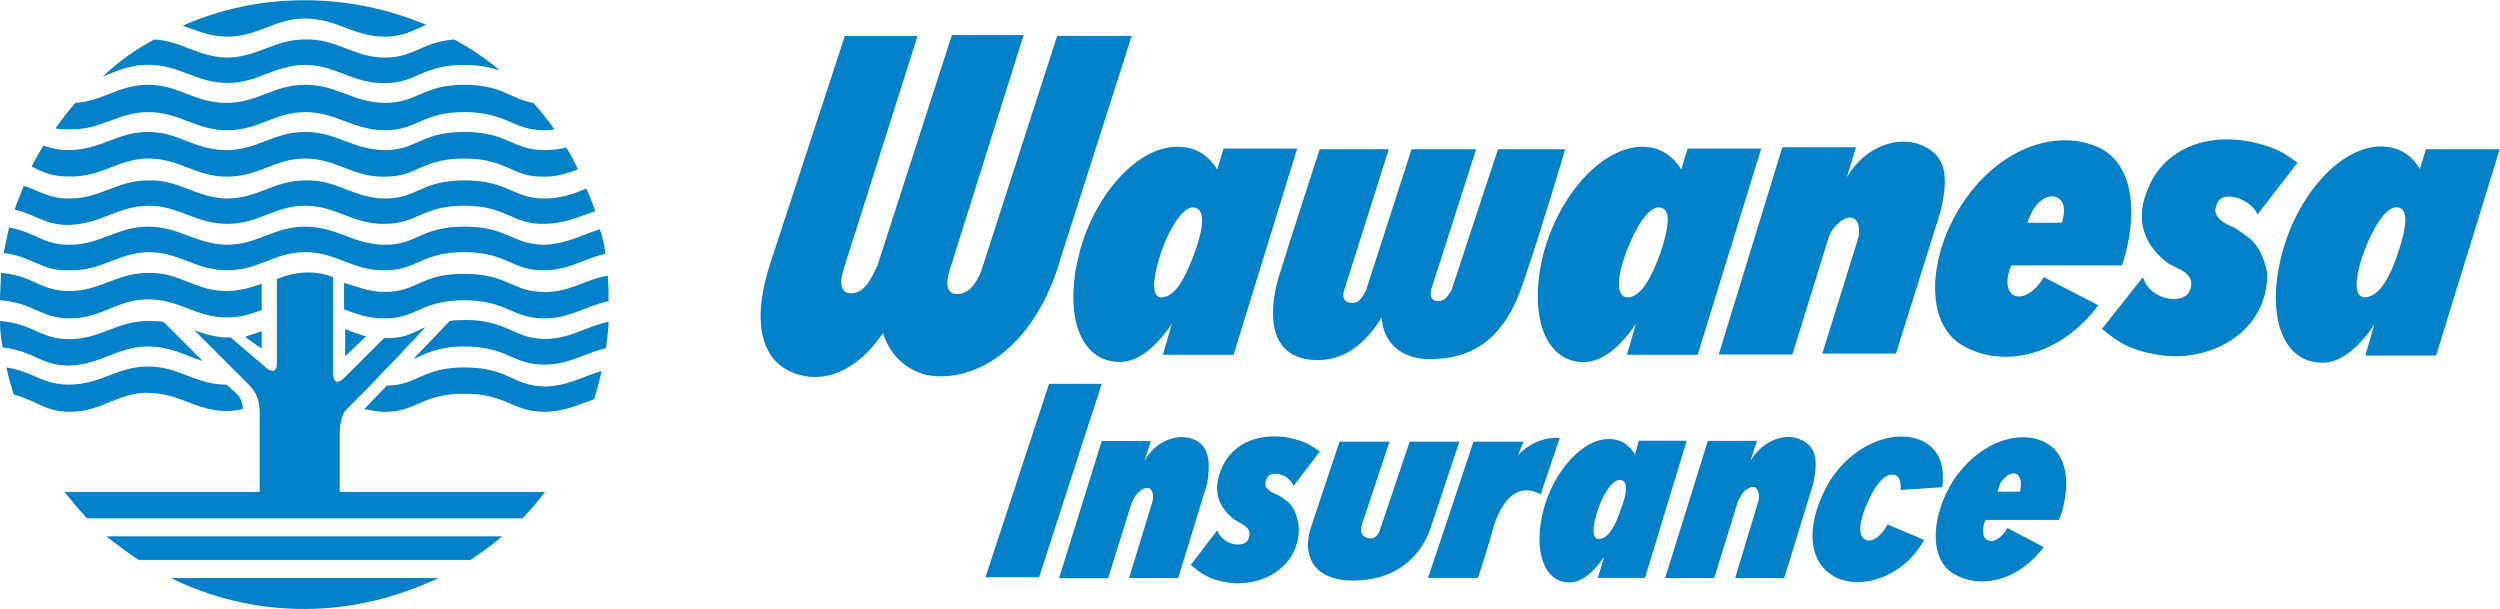 <svg viewBox="0 0 160 38.95" width="160" height="39" xmlns="http://www.w3.org/2000/svg"><path d="m9.48 10.12c2.03 0 3.02 1.16 5.06 1.16s3.02-1.16 5-1.16 3.08 1.22 5.12 1.16c2.03 0 2.33-1.16 5.06-1.16s3.08 1.22 5.12 1.16c.87 0 1.51-.23 2.15-.47-.23-.47-.47-.99-.76-1.4-.41.12-.87.17-1.4.17-2.03 0-2.33-1.16-5.12-1.16s-3.02 1.16-5.06 1.16-3.08-1.16-5.12-1.16-3.02 1.16-5.06 1.16-3.02-1.16-5-1.16-3.02 1.16-5.06 1.16c-.7 0-1.16-.12-1.63-.29-.29.47-.52.87-.76 1.34.7.35 1.28.64 2.33.64 2.15.06 3.14-1.1 5.12-1.16zm0 3.02c2.03 0 3.02 1.16 5.06 1.16s3.02-1.16 5-1.16 3.08 1.22 5.12 1.16c2.03 0 2.33-1.16 5.06-1.16s3.08 1.22 5.12 1.16c1.28 0 2.21-.47 3.26-.81-.17-.47-.35-.99-.58-1.45-.81.35-1.63.64-2.67.64-2.03 0-2.33-1.16-5.12-1.16s-3.02 1.16-5.06 1.16-3.08-1.22-5.12-1.16c-2.03 0-3.02 1.16-5.06 1.16-1.98-.06-3.02-1.22-5-1.16-2.03 0-3.02 1.16-5.06 1.16-1.28 0-1.86-.47-2.91-.81-.17.47-.41.99-.58 1.51 1.4.35 1.92.99 3.43.99 2.15-.06 3.14-1.22 5.12-1.22zm0 2.97c2.03 0 3.02 1.16 5.06 1.16s3.02-1.16 5-1.16 3.08 1.22 5.12 1.16c2.03 0 2.33-1.16 5.06-1.16s3.08 1.22 5.12 1.16c1.57 0 2.56-.76 3.9-1.05-.06-.58-.17-1.05-.35-1.57-1.16.35-2.09.93-3.55.99-2.03 0-2.33-1.16-5.12-1.16s-3.02 1.16-5.06 1.16-3.08-1.16-5.12-1.16-3.02 1.16-5.06 1.16c-1.98-.06-3.02-1.16-5-1.16s-3.02 1.16-5.06 1.16c-1.69 0-2.15-.81-3.84-1.1-.12.52-.23 1.05-.35 1.63 1.92.23 2.38 1.16 4.19 1.1 2.09.06 3.08-1.1 5.06-1.16zm0 3.02c2.03 0 3.02 1.16 5.06 1.16.87 0 1.51-.23 2.21-.47v-1.69c-.64.23-1.4.47-2.27.47-1.98 0-3.02-1.22-5-1.16-2.03 0-3.02 1.16-5.06 1.16-1.86 0-2.27-.99-4.36-1.16 0 .64-.06 1.16-.06 1.75 2.21.17 2.56 1.16 4.48 1.16 2.03 0 3.02-1.22 5-1.22zm0 5.99c2.03 0 3.02 1.16 5.06 1.16.35 0 .7-.06.99-.12v-.23c-.06-.23-.12-.41-.23-.58s-.29-.29-.41-.41-.23-.23-.41-.35c-1.98 0-3.02-1.16-5-1.16s-3.02 1.16-5.06 1.16c-1.74 0-2.21-.81-4.01-1.1.12.58.29 1.16.47 1.74 1.45.35 1.98 1.1 3.6 1.1 2.03 0 3.02-1.22 5-1.22zm0-2.97c1.45 0 2.38.58 3.49.93l-1.28-1.28-1.22-1.22c-.29-.06-.64-.06-.99-.06-2.03 0-3.02 1.16-5.06 1.16-1.86 0-2.27-.99-4.42-1.16 0 .58.06 1.16.17 1.69 2.03.23 2.44 1.16 4.24 1.16 2.09-.06 3.08-1.22 5.06-1.22zm7.27.12v-1.1c-.35.12-.64.23-1.05.35l.12.12c.35.23.64.47.93.64zm2.78-21.11c2.03 0 3.08 1.16 5.12 1.16 1.16 0 1.8-.41 2.62-.76-2.38-.99-5-1.57-7.79-1.57s-5.41.58-7.79 1.63c.87.29 1.74.7 2.85.7 1.98 0 3.02-1.16 5-1.16zm-.06 37.79c3.08 0 5.99-.76 8.6-1.98h-17.14c2.62 1.28 5.52 1.98 8.55 1.98zm-9.99-31.8c2.03 0 3.02 1.16 5.06 1.16s3.02-1.16 5-1.16 3.08 1.16 5.12 1.16 2.33-1.16 5.06-1.16 3.08 1.16 5.12 1.16c.23 0 .41 0 .64-.06-.41-.58-.87-1.16-1.34-1.69-1.45-.23-1.98-1.16-4.42-1.16-2.67 0-3.02 1.16-5.06 1.16s-3.08-1.16-5.12-1.16-3.02 1.16-5.06 1.16-3.02-1.16-5-1.16c-1.86 0-2.91 1.05-4.65 1.16-.47.52-.87 1.05-1.28 1.63.23.06.52.06.87.06 2.09.06 3.08-1.1 5.06-1.1zm59.59 9.07c-.99 3.84 0 6.92 2.62 6.92 1.16 0 2.33-.99 3.31-2.44l-.58 1.98h4.53l4.07-13.2h-4.71l-.41 1.34c-.58-.93-1.4-1.45-2.5-1.45-2.56-.06-5.35 3.02-6.34 6.86zm5.23-.06c.52-1.57 1.4-2.91 2.03-2.91.87 0 .7 1.34.12 2.91s-1.22 2.85-2.15 2.85c-.64-.06-.52-1.28 0-2.85zm10.06 6.86c2.03 0 3.31-1.51 4.07-2.73.06 1.4 1.05 2.67 3.08 2.67 2.85 0 4.83-1.4 5.99-4.94 1.22-3.55 2.67-8.49 2.67-8.49h-4.3l-2.97 9.01c-.35.58-.52.7-.87.7s-.58-.23-.41-.81l2.85-8.9h-4.13l-2.91 9.01c-.29.64-.58.87-.99.81-.35 0-.58-.29-.41-.81l2.85-9.01h-4.42s-1.86 5.7-2.5 7.79c-.7 2.03-1.16 5.7 2.38 5.7zm17.03.12c1.16 0 2.33-.99 3.31-2.44l-.58 1.98h4.53l4.07-13.2h-4.71l-.41 1.34c-.58-.93-1.4-1.45-2.5-1.45-2.56 0-5.35 3.08-6.34 6.92-.93 3.78.06 6.86 2.62 6.86zm2.67-6.98c.58-1.57 1.4-2.91 2.09-2.91.87 0 .64 1.34.12 2.91-.58 1.57-1.22 2.85-2.15 2.85-.7-.06-.64-1.28-.06-2.85zm-89.53-10.87c1.98 0 3.02-1.16 5-1.16s3.08 1.22 5.12 1.16c2.03 0 2.33-1.16 5.06-1.16 1.05 0 1.69.17 2.27.35-.87-.76-1.86-1.4-2.91-1.98-2.09.17-2.56 1.16-4.42 1.16-2.03 0-3.08-1.22-5.12-1.16-2.03 0-3.02 1.16-5.06 1.16-1.8-.06-2.85-1.05-4.59-1.16-1.22.64-2.33 1.45-3.31 2.38.87-.35 1.74-.76 2.91-.76 2.03 0 3.08 1.16 5.06 1.16zm100.18 17.38 2.27-7.33c.06-.12.06-.23.12-.35.41-.81 1.1-1.22 1.51-1.05.35.17.41.64.35 1.16l-2.33 7.5h4.71l2.85-9.07c.41-1.8.58-3.43-1.05-4.19-1.63-.81-3.84.06-4.94 1.98l.58-1.92h-4.71l-4.07 13.26h4.71zm-92.62-1.63v1.74l1.34-1.28c-.47-.12-.93-.29-1.34-.47zm82.79 7.15-.23.87c-.41-.64-.93-.99-1.69-.99-1.69 0-3.55 2.09-4.19 4.59s0 4.59 1.69 4.59c.76 0 1.51-.64 2.21-1.63l-.41 1.34h3.02l2.67-8.78h-3.08zm-1.16 4.42c-.35 1.05-.81 1.86-1.4 1.86-.47 0-.41-.81-.06-1.86s.93-1.92 1.4-1.92c.58 0 .47.87.06 1.92zm15.7 1.92c-.58-.23-.41-1.28.12-2.44.64-1.4 1.28-1.92 1.8-1.69.23.12.35.47.29.93l2.67-.17c.17-1.28-.12-2.33-1.16-2.91-1.8-.93-4.59.12-6.1 2.62-1.4 2.44-1.45 4.88.23 5.93s4.59.12 5.87-2.27l-2.33-.99c-.41.76-.99 1.16-1.4.99zm-4.13-6.4c-1.05-.52-2.5.06-3.26 1.34l.41-1.28h-3.14l-2.73 8.78h3.14l1.51-4.88c0-.06.06-.17.12-.23.23-.52.7-.81.99-.7.17.12.29.41.23.81l-1.51 5h3.14l1.86-6.05c.23-1.16.35-2.27-.76-2.79zm-15.47-.12s-1.4-.23-2.67 1.1l.35-.87h-3.2s-2.56 7.73-2.91 8.72h3.2s.81-2.5.93-3.02c0 0 .81-3.55 3.08-2.33zm31.1.29c-1.69-.87-4.13-.06-5.76 2.21-1.57 2.27-1.8 5.29-.06 6.22 1.74.99 4.13.35 5.7-1.74l-2.33-1.22c-.35.64-.93.99-1.28.76-.35-.17-.35-.76-.12-1.28h4.71c.76-1.98.64-4.19-.87-4.94zm-1.63 3.14h-1.45c.06-.17.12-.35.17-.52.35-.58.81-.76 1.1-.58.23.23.29.58.17 1.1zm25.99-21.98-.41 1.34c-.52-.93-1.4-1.45-2.5-1.45-2.56 0-5.35 3.08-6.34 6.92s0 6.92 2.62 6.92c1.16 0 2.33-.99 3.31-2.44l-.58 1.98h4.53l4.07-13.2h-4.71v-.06zm-1.8 6.69c-.52 1.57-1.22 2.85-2.15 2.85-.7 0-.64-1.22-.06-2.85.58-1.57 1.4-2.91 2.09-2.91.87 0 .64 1.34.12 2.91zm-10.52-1.63-.17-.06c-1.16-.52-1.1-1.05-.87-1.51.23-.52 1.05-.52 1.8-.06.41.23.64.52.76.81l2.56-3.31c-.87-.64-1.4-.99-2.97-1.34-3.26-.64-5.76.76-6.63 3.08-.81 1.92-.23 3.55 1.34 4.71l.58.29c.99.47.99.99.76 1.51-.29.52-1.16.64-1.98.23-.58-.29-.87-.76-.99-1.16l-2.62 3.31c1.22 1.05 2.09 1.4 3.43 1.63 3.2.64 7.15-1.22 7.15-5.17-.41-2.09-1.34-2.38-2.15-2.97zm-14.07 4.36c-.52-.29-.52-1.16-.17-1.92h7.09c.99-3.02.87-6.34-1.4-7.5-2.62-1.28-6.28-.12-8.66 3.31s-2.67 7.97-.06 9.36c2.62 1.45 6.22.58 8.6-2.62l-3.49-1.8c-.52.93-1.4 1.45-1.92 1.16zm1.16-5.35c.52-.93 1.22-1.16 1.69-.87.35.23.47.7.23 1.57h-2.21c.06-.23.17-.47.29-.7zm-36.63 14.71h-3.2l-1.92 5.7c-.12.35-.41.58-.76.47-.47-.12-.47-.47-.41-.76l1.8-5.41h-3.2s-1.28 3.84-1.86 5.58c-.52 1.69.17 3.31 2.73 3.31s4.24-1.34 4.94-3.31l1.86-5.58zm-11.63 3.43-.12-.06c-.81-.35-.76-.7-.58-1.05s.7-.35 1.22-.06c.23.17.41.35.47.58l1.69-2.21c-.58-.41-.93-.64-1.92-.87-2.21-.41-3.84.52-4.42 2.09-.52 1.28-.17 2.33.87 3.14l.41.23c.64.35.64.64.47 1.05-.17.35-.76.41-1.28.17-.41-.23-.58-.47-.7-.76l-1.69 2.21c.81.7 1.34.93 2.21 1.1 2.09.41 4.71-.81 4.71-3.43-.17-1.57-.81-1.8-1.34-2.15zm-72.89 4.14h21.22c.7-.47 1.4-.99 2.03-1.51h-25.35c.7.52 1.34 1.05 2.09 1.51zm20.81-15.35c-.35 0-.64 0-.93.06l-2.33 2.44c.81-.35 1.57-.81 3.26-.81 2.79 0 3.08 1.16 5.12 1.16 1.63 0 2.62-.76 3.95-1.05.06-.58.17-1.16.17-1.69-1.45.29-2.44 1.1-4.13 1.1-2.03-.06-2.33-1.22-5.12-1.22zm-7.97 10.99v-3.78c0-.35.06-.7.17-1.05s.35-.52.58-.76l.99-.99c.41-.41.81-.87 1.22-1.28s.81-.81 1.22-1.28c.29-.35.64-.64.93-.99.12-.12.23-.23.35-.41l-.12.06c-.41.23-1.05.47-1.05.47-.76.23-1.45.17-1.45.17l-2.5 2.5c-.76.76-.76-.17-.76-.17v-6.22c-1.8-.76-3.6.12-3.6.12v5.41c0 .76-.58.35-.58.35l-2.38-2.03c-1.1.06-2.33-.47-2.33-.47l.64.64 1.4 1.4 1.28 1.28c.23.23.41.41.58.7.23.41.29.87.29 1.28v5.06h-12.49c.47.58.93 1.16 1.45 1.69h27.85c.52-.52.99-1.1 1.45-1.69h-13.14zm13.08-12.79c-2.03 0-2.33-1.16-5.12-1.16s-3.02 1.16-5.06 1.16c-1.05 0-1.8-.35-2.62-.58v1.69c.76.29 1.51.58 2.62.58 2.03 0 2.33-1.16 5.06-1.16s3.08 1.16 5.12 1.16c1.69 0 2.67-.81 4.13-1.1 0-.58 0-1.1-.06-1.63-1.4.23-2.38 1.05-4.07 1.05zm-5.12 4.83c-2.67 0-3.02 1.16-4.94 1.16l-1.45 1.51c.41.06.81.17 1.34.17 2.03 0 2.33-1.16 5.06-1.16s3.08 1.16 5.12 1.16c1.28 0 2.21-.47 3.2-.81.17-.58.35-1.22.47-1.8-1.22.35-2.21.99-3.72.99-1.98-.06-2.27-1.22-5.06-1.22zm38.14-6.86 4.59-14.36h-4.77l-4.77 14.77c-.06.12-.06.23-.12.35-.35.87-.87 1.4-1.45 1.4-.7.06-.81-.58-.58-1.4l4.77-15.17h-4.59l-4.77 14.77c-.06.12-.12.23-.17.35-.41.87-.87 1.4-1.45 1.4-.7.06-.81-.58-.58-1.4l4.77-15.06h-4.65l-4.71 14.36c-1.28 3.78-.76 6.51 1.63 7.27 2.33.76 4.36-.87 5.52-2.62.41 1.28 1.28 2.21 2.56 2.62 2.27.64 6.74-.58 8.78-7.27zm8.66 11.51c-1.1-.52-2.56.06-3.26 1.34l.41-1.28h-3.14l-2.73 8.78h3.14l1.51-4.83c.06-.06.06-.17.12-.23.23-.52.76-.81.99-.7s.29.41.23.81l-1.51 4.94h3.14l1.86-6.05c.17-1.16.23-2.27-.76-2.79zm-9.36-3.6-4.07 12.38h3.43l4.01-12.38z" fill="#0280c8"/></svg>